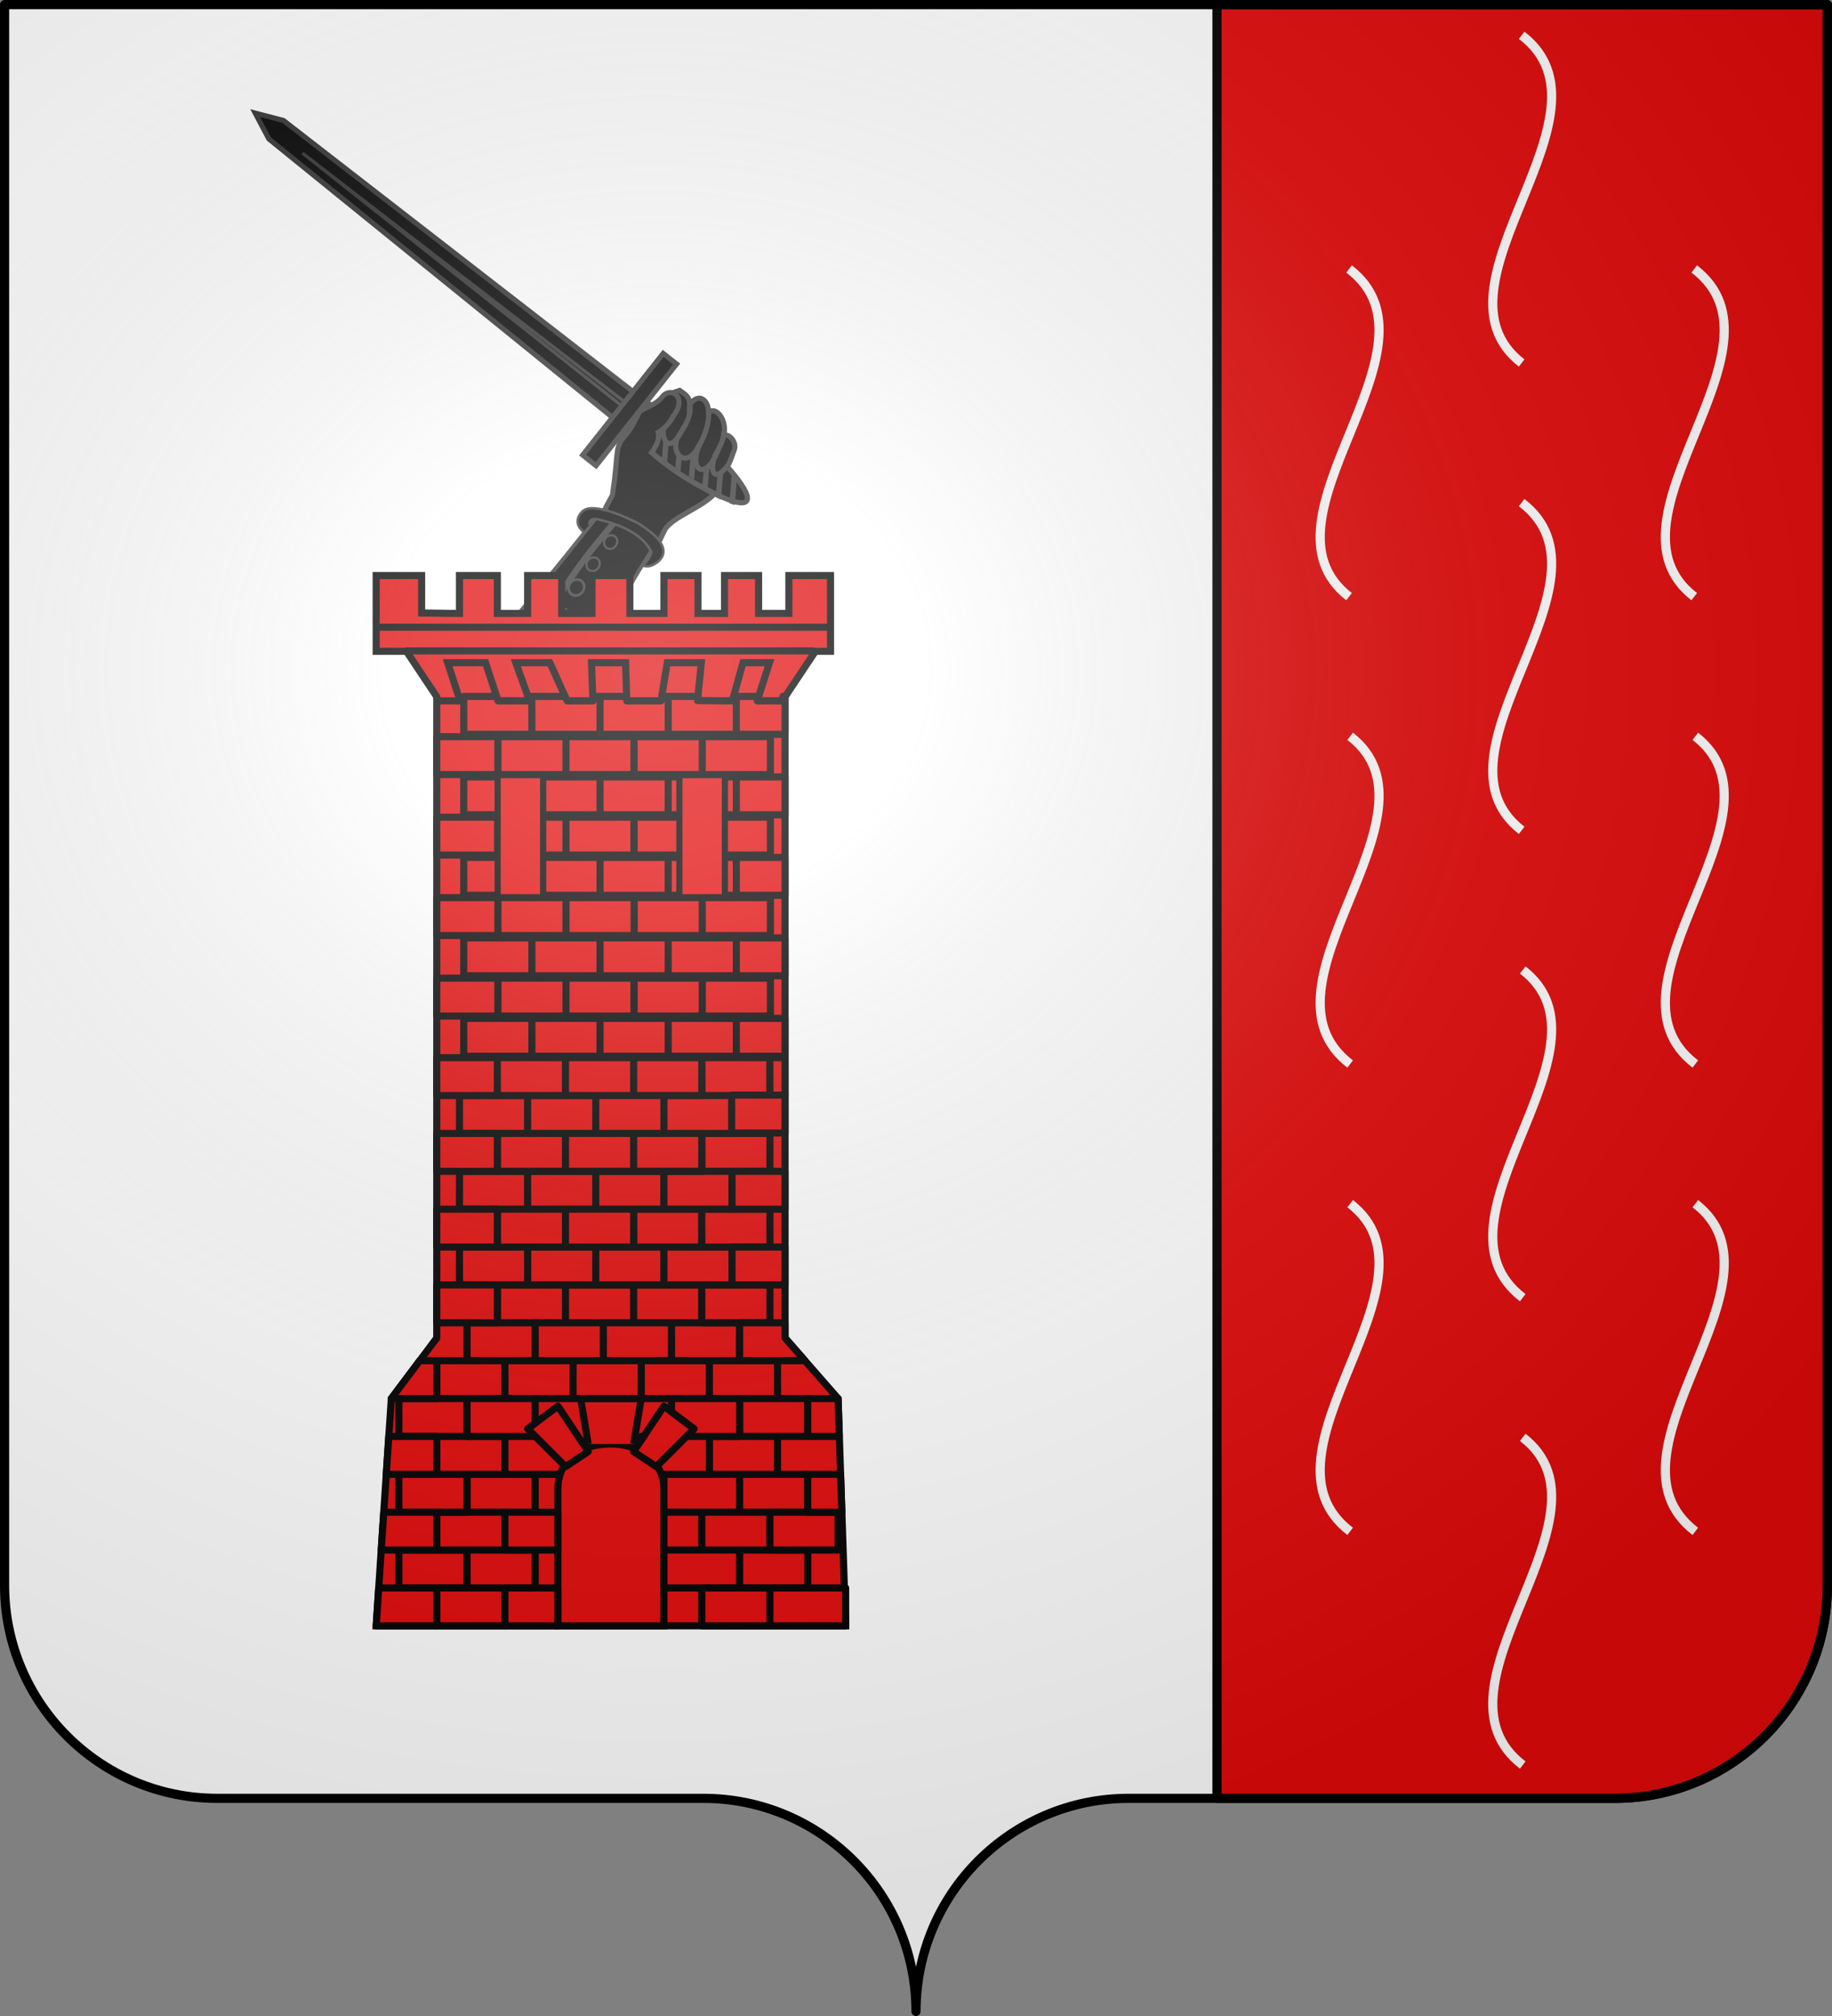 <svg xmlns="http://www.w3.org/2000/svg" xmlns:xlink="http://www.w3.org/1999/xlink" width="600.003" height="660" version="1.0"><rect width="100%" height="100%" fill="#808080" stroke="none"/><desc>Flag of Canton of Valais (Wallis)</desc><defs><radialGradient xlink:href="#a" id="b" cx="285.186" cy="200.448" r="300" fx="285.186" fy="200.448" gradientTransform="matrix(1.551 0 0 1.35 -152.894 151.099)" gradientUnits="userSpaceOnUse"/><linearGradient id="a"><stop offset="0" style="stop-color:white;stop-opacity:.314"/><stop offset=".19" style="stop-color:white;stop-opacity:.251"/><stop offset=".6" style="stop-color:#6b6b6b;stop-opacity:.125"/><stop offset="1" style="stop-color:black;stop-opacity:.125"/></linearGradient></defs><g style="display:inline"><g style="fill:#fff"><g style="fill:#fff;stroke:none;display:inline"><path d="M375 860.862c0-38.504 31.203-69.753 69.65-69.753h159.2c38.447 0 69.65-31.25 69.65-69.754V203.862h-597v517.493c0 38.504 31.203 69.754 69.65 69.754h159.2c38.447 0 69.65 31.25 69.65 69.753" style="fill:#fff;fill-opacity:1;fill-rule:nonzero;stroke:none;stroke-width:3;stroke-linecap:round;stroke-linejoin:round;stroke-miterlimit:4;stroke-dasharray:none;stroke-dashoffset:0;stroke-opacity:1;display:inline" transform="translate(-75 -202.362)"/></g></g></g><g style="display:inline"><g style="fill:#000;fill-opacity:1;stroke:#313131;display:inline"><g style="fill:#000;fill-opacity:1;stroke:#313131"><g style="fill:#000;fill-opacity:1;stroke:#313131;display:inline"><path d="M124.897 85.746c-1.307 5.663-2.96 5.663-4.204 0-1.242-5.664-1.626-12.635-.255-18.298 1.37-5.664 3.6-5.664 4.97 0 1.371 5.663.795 12.634-.511 18.298z" style="fill:#000;fill-opacity:1;fill-rule:nonzero;stroke:#313131;stroke-width:.816;stroke-miterlimit:4;stroke-dasharray:none;stroke-opacity:1" transform="scale(-2.051 2.051)rotate(51.614 12.13 -165.228)"/><path d="M124.326 88.534q.07-.191.134-.383l-3.743-2.484.116.545zm.657-2.288.093-.409-4.896-3.254q.037.265.078.528zm.496-2.39q.04-.211.078-.422l-5.717-3.794.045.502zm.396-2.464.056-.43-6.251-4.15.015.48zm.276-2.54q.02-.22.037-.441l-6.5-4.318q-.007.232-.012.464zm.153-2.62q.006-.23.01-.463l-6.462-4.292q-.02.223-.038.447zm0-2.722-.015-.48-6.12-4.062-.03.148-.041.277zm-.176-2.837-.067-.514-5.396-3.586a20 20 0 0 0-.097.408z" style="fill:#000;fill-opacity:1;fill-rule:nonzero;stroke:#313131;stroke-width:.488;stroke-miterlimit:4;stroke-opacity:1" transform="scale(-2.051 2.051)rotate(51.614 12.13 -165.228)"/><g style="fill:#000;fill-opacity:1;stroke:#313131"><path d="M244.457 371.58h41.416l-5.885 561.212-14.708 33.356-14.708-33.356z" style="fill:#000;fill-opacity:1;fill-rule:nonzero;stroke:#313131;stroke-width:6.378;stroke-miterlimit:4;stroke-dasharray:none;stroke-opacity:1" transform="rotate(-51.614 376.564 -122.611)scale(.262 -.262)"/><path d="m263.156 375.063-.398 513.75 6.398-513.75z" style="fill:#000;fill-opacity:1;fill-rule:evenodd;stroke:#313131;stroke-width:4;stroke-linecap:butt;stroke-linejoin:miter;stroke-miterlimit:4;stroke-dasharray:none;stroke-opacity:1" transform="rotate(-51.614 376.564 -122.611)scale(.262 -.262)"/></g><path d="M-133.277-67.648h20.707v2.734h-20.707z" style="fill:#000;fill-opacity:1;fill-rule:nonzero;stroke:#313131;stroke-width:.816;stroke-miterlimit:4;stroke-dasharray:none;stroke-opacity:1" transform="scale(2.051 -2.051)rotate(51.614 -12.13 165.228)"/><path d="M119.515 69.262c-1.482.132-2.243.226-3.948 1.367 0 .901-.366 1.803.833 2.705-2.596-.233-2.542 2.045-.782 3.21-1.522-.331-1.57 2.787 1.374 4.212-.868-.287-.893 1.973.461 2.576.948.284 1.548.565 2.431.759 4.823.217 2.035-2.504-.495-2.697 5.106 1.612 5.258-1.878.967-2.867 4.943 1.02 3.93-3.385.741-3.523 3.79.595 2.199-2.656-.519-3.104l-1.479-.795z" style="fill:#000;fill-opacity:1;fill-rule:evenodd;stroke:#313131;stroke-width:.816;stroke-linecap:butt;stroke-linejoin:miter;stroke-miterlimit:4;stroke-dasharray:none;stroke-opacity:1;display:inline" transform="scale(-2.051 2.051)rotate(51.614 12.13 -165.228)"/><path d="M118.04 69.104c-2.064 0-2.508 3.178 1.263 3.281 1.254.207 2.422.22 3.632-.281.593.826 1.851 1.162 3.2 1.19.138 3.646-.225 8.155-1.1 11.948 2.876-.133 7.024-2.93 9.37-2.648 9.215 1.998-.935.642 9.1-.546l5.88-7.831c-7.663.163-9.13-.839-14.044-1.6-5.88-3.4-5.947-4.236-8.11-4.324-2.42.173-3.56-.36-5.136-.541-.877.207-2.34 1.392-4.055 1.352z" style="fill:#000;fill-opacity:1;fill-rule:evenodd;stroke:#313131;stroke-width:.816;stroke-linecap:butt;stroke-linejoin:miter;stroke-miterlimit:4;stroke-dasharray:none;stroke-opacity:1;display:inline" transform="scale(-2.051 2.051)rotate(51.614 12.13 -165.228)"/><path d="M126.136 73.669c.217 4.5-.478 9.01-1.404 12.746" style="fill:#000;fill-opacity:1;fill-rule:nonzero;stroke:#313131;stroke-width:.816;stroke-miterlimit:4;stroke-dasharray:none;stroke-opacity:1;display:inline" transform="scale(-2.051 2.051)rotate(51.614 12.13 -165.228)"/><path d="M116.39 73.455c1.453 1.295 3.045 1.355 5.03 1.596M115.337 76.372c1.435 1.318 3.897 2.1 5.793 2.242M116.332 80.262c1.352.97 2.176.878 3.971 1.37" style="fill:#000;fill-opacity:1;fill-rule:evenodd;stroke:#313131;stroke-width:.816;stroke-linecap:butt;stroke-linejoin:miter;stroke-miterlimit:4;stroke-dasharray:none;stroke-opacity:1" transform="scale(-2.051 2.051)rotate(51.614 12.13 -165.228)"/></g><path d="M357.407 214.952c88.218-.306 99.03-1.884 101.8-3.898l33.356 49.489s-18.046 1.29-49.121 4.66c-34.614-6.739-46.512-12.606-90.315-16.588z" style="fill:#000;fill-opacity:1;fill-rule:evenodd;stroke:#313131;stroke-width:2.01;stroke-linecap:butt;stroke-linejoin:miter;stroke-miterlimit:4;stroke-dasharray:none;stroke-opacity:1" transform="matrix(-.38 .48 .48 .38 229.608 -85.83)"/><path d="M367.031 214.35s-2.76-2.813-4.925 1.41c-7.129 14.753-7.953 25.546-4.284 33.601 3.79 1.95 8.446.783 8.446.783s-.059 2.682-3.95 4.384c-1.733.758-15.337 6.712-12.088-20.362 0 0 4.982-26.989 14.08-27.205 7.902-.584 7.609 7.205 7.609 7.205M434.134 213.4h5.667c.953-.53 1.484-2.835 3.446.077 1.88 29.833-2.221 40.54-5.89 48.596-3.574 2.924-7.527.476-7.527.476s.96 9.652 5.355 10.052c3.707.337 16.536-12.892 14.666-47.012 0 0-.49-24.377-8.107-24.142-3.692.116-7.61 11.953-7.61 11.953z" style="fill:#000;fill-opacity:1;fill-rule:evenodd;stroke:#313131;stroke-width:1.34;stroke-linecap:butt;stroke-linejoin:miter;stroke-miterlimit:4;stroke-dasharray:none;stroke-opacity:1" transform="matrix(-.38 .48 .48 .38 229.608 -85.83)"/><path d="M181.5 70.052c0 .808-.726 1.463-1.622 1.463s-1.623-.655-1.623-1.463.727-1.463 1.623-1.463 1.623.655 1.623 1.463z" style="fill:#000;fill-opacity:1;stroke:#313131;stroke-width:.5;stroke-miterlimit:4;stroke-dasharray:none;stroke-opacity:1" transform="scale(-1.676 1.676)rotate(51.614 -19.695 -198.054)"/><path d="M181.5 70.052c0 .808-.726 1.463-1.622 1.463s-1.623-.655-1.623-1.463.727-1.463 1.623-1.463 1.623.655 1.623 1.463z" style="fill:#000;fill-opacity:1;stroke:#313131;stroke-width:.5;stroke-miterlimit:4;stroke-dasharray:none;stroke-opacity:1" transform="scale(-1.676 1.676)rotate(51.614 -16.669 -204.016)"/><path d="M181.5 70.052c0 .808-.726 1.463-1.622 1.463s-1.623-.655-1.623-1.463.727-1.463 1.623-1.463 1.623.655 1.623 1.463z" style="fill:#000;fill-opacity:1;stroke:#313131;stroke-width:.5;stroke-miterlimit:4;stroke-dasharray:none;stroke-opacity:1" transform="scale(-1.676 1.676)rotate(51.614 -12.61 -210.05)"/><path d="M181.5 70.052c0 .808-.726 1.463-1.622 1.463s-1.623-.655-1.623-1.463.727-1.463 1.623-1.463 1.623.655 1.623 1.463z" style="fill:#000;fill-opacity:1;stroke:#313131;stroke-width:.5;stroke-miterlimit:4;stroke-dasharray:none;stroke-opacity:1" transform="scale(-1.428 1.428)rotate(51.614 -39.398 -226.927)"/><path d="M181.5 70.052c0 .808-.726 1.463-1.622 1.463s-1.623-.655-1.623-1.463.727-1.463 1.623-1.463 1.623.655 1.623 1.463z" style="fill:#000;fill-opacity:1;stroke:#313131;stroke-width:.5;stroke-miterlimit:4;stroke-dasharray:none;stroke-opacity:1" transform="scale(-1.428 1.428)rotate(51.614 -36.147 -233.649)"/><path d="M358.49 224.05c44.185-1.733 45.918 2.815 85.122 4.115" style="fill:#000;fill-opacity:1;fill-rule:evenodd;stroke:#313131;stroke-width:3.35px;stroke-linecap:butt;stroke-linejoin:miter;stroke-opacity:1" transform="matrix(-.38 .48 .48 .38 229.608 -85.83)"/><path d="m459.207 211.054 33.14 49.6" style="fill:#000;fill-opacity:1;fill-rule:evenodd;stroke:#313131;stroke-width:1.675;stroke-linecap:butt;stroke-linejoin:miter;stroke-miterlimit:4;stroke-dasharray:none;stroke-opacity:1" transform="matrix(-.38 .48 .48 .38 229.608 -85.83)"/></g></g><g style="fill:#e20909;stroke:#000"><path d="M331.076 707.358H461.35c38.447 0 69.65-31.25 69.65-69.753V120.112H331.076z" style="fill:#e20909;fill-opacity:1;fill-rule:nonzero;stroke:#000;stroke-width:3;stroke-linecap:round;stroke-linejoin:round;stroke-miterlimit:4;stroke-dasharray:none;stroke-dashoffset:0;stroke-opacity:1;display:inline" transform="translate(67.5 -118.612)"/></g><g style="fill:#e20909"><g style="fill:#e20909;display:inline"><g style="fill:#e20909"><path d="m192.646 496.84 6.4-96 19.2-25.6V104.383l-12.8-19.2h-12.8v-32h19.2v15.833c6.4 0 9.6.167 16 .167v-16h16v16h12.8v-16h14.4v16h12.8v-16h16v16h14.4v-16h14.4v16h11.2v-16h14.4v16h12.8v-16h17.6v32h-6.4l-12.8 19.2V375.24l22.4 25.6 3.2 96z" style="fill:#e20909;fill-opacity:1;fill-rule:evenodd;stroke:#000;stroke-width:3;stroke-linecap:butt;stroke-linejoin:miter;stroke-miterlimit:4;stroke-dasharray:none;stroke-opacity:1;display:inline" transform="matrix(.775 0 0 .775 -26.097 147.209)"/><path d="M218.373 106.117h9.722L222.851 90h16l5.316 16.117h13.293L251.65 90h14.4l7.283 16.117h10.913L283.651 90h14.4l.48 16.117h14.485L315.65 90h14.4l-1.6 16 14.724.117L347.65 90h11.2l-5.16 16.117H365M205 85h172.8M193 75h192" style="fill:#e20909;fill-rule:evenodd;stroke:#000;stroke-width:3;stroke-linecap:butt;stroke-linejoin:miter;stroke-miterlimit:4;stroke-dasharray:none;stroke-opacity:1;display:inline" transform="matrix(.775 0 0 .775 -26.097 147.209)"/><path d="M269.446 496.84v-57.6c0-12.8 9.6-19.2 22.4-19.2 11.2 0 22.4 6.4 22.4 19.2v57.6z" style="fill:#e20909;fill-opacity:1;fill-rule:evenodd;stroke:#000;stroke-width:3;stroke-linecap:butt;stroke-linejoin:miter;stroke-miterlimit:4;stroke-dasharray:none;stroke-opacity:1;display:inline" transform="matrix(.775 0 0 .775 -26.097 147.209)"/><path d="m282.246 420.04-3.2-19.2h25.6l-3.2 19.2" style="fill:#e20909;fill-rule:evenodd;stroke:#000;stroke-width:3;stroke-linecap:butt;stroke-linejoin:miter;stroke-miterlimit:4;stroke-dasharray:none;stroke-opacity:1;display:inline" transform="matrix(.775 0 0 .775 -26.097 147.209)"/><path d="m282.246 423.24-12.8-19.2-12.8 9.6 16 16zM301.446 423.24l12.8-19.2 12.8 9.6-16 16z" style="fill:#e20909;fill-rule:evenodd;stroke:#000;stroke-width:3;stroke-linecap:butt;stroke-linejoin:round;stroke-miterlimit:4;stroke-dasharray:none;stroke-opacity:1;display:inline" transform="matrix(.775 0 0 .775 -26.097 147.209)"/><path d="M202.246 464.84h28.8v16h-28.8z" style="fill:#e20909;fill-opacity:1;fill-rule:nonzero;stroke:#000;stroke-width:3;stroke-linecap:round;stroke-linejoin:round;stroke-miterlimit:4;stroke-dashoffset:0;stroke-opacity:1" transform="matrix(.775 0 0 .775 -26.097 147.209)"/><path d="M231.046 464.84h28.8v16h-28.8zM218.246 448.84h28.8v16h-28.8zM218.246 480.84h28.8v16h-28.8zM231.046 432.84h28.8v16h-28.8z" style="fill:#e20909;fill-opacity:1;fill-rule:nonzero;stroke:#000;stroke-width:3;stroke-linecap:round;stroke-linejoin:round;stroke-miterlimit:4;stroke-dashoffset:0;stroke-opacity:1;display:inline" transform="matrix(.775 0 0 .775 -26.097 147.209)"/><path d="M202.246 432.84h28.8v16h-28.8zM218.246 416.84h28.8v16h-28.8zM202.246 400.84h28.8v16h-28.8zM218.246 384.84h28.8v16h-28.8zM314.246 464.84h32v16h-32zM346.246 464.84h28.8v16h-28.8zM330.246 448.84h28.8v16h-28.8zM314.246 432.84h32v16h-32zM346.246 432.84h28.8v16h-28.8zM333.446 416.84h28.8v16h-28.8zM346.246 400.84h28.8v16h-28.8zM333.446 384.84h28.8v16h-28.8zM304.646 384.84h28.8v16h-28.8z" style="fill:#e20909;fill-opacity:1;fill-rule:nonzero;stroke:#000;stroke-width:3;stroke-linecap:round;stroke-linejoin:round;stroke-miterlimit:4;stroke-dashoffset:0;stroke-opacity:1;display:inline" transform="matrix(.775 0 0 .775 -26.097 147.209)"/><path d="M247.046 384.84h28.8v16h-28.8zM275.846 384.84h28.8v16h-28.8zM330.246 480.84h28.8v16h-28.8zM359.046 480.84h32v16h-32zM359.046 448.84h28.8v16h-28.8zM259.846 368.84h28.8v16h-28.8zM288.646 368.84h28.8v16h-28.8zM317.446 368.84h28.8v16h-28.8zM272.646 352.84h28.8v16h-28.8zM231.046 368.84h28.8v16h-28.8zM243.846 352.84h28.8v16h-28.8zM301.446 352.84h28.8v16h-28.8z" style="fill:#e20909;fill-opacity:1;fill-rule:nonzero;stroke:#000;stroke-width:3;stroke-linecap:round;stroke-linejoin:round;stroke-miterlimit:4;stroke-dashoffset:0;stroke-opacity:1;display:inline" transform="matrix(.775 0 0 .775 -26.097 147.209)"/><path d="M330.246 352.84h28.8v16h-28.8zM256.646 336.84h28.8v16h-28.8zM285.446 336.84h28.8v16h-28.8z" style="fill:#e20909;fill-opacity:1;fill-rule:nonzero;stroke:#000;stroke-width:3;stroke-linecap:round;stroke-linejoin:round;stroke-miterlimit:4;stroke-dashoffset:0;stroke-opacity:1;display:inline" transform="matrix(.775 0 0 .775 -26.097 147.209)"/><path d="M314.246 336.84h28.8v16h-28.8zM227.846 336.84h28.8v16h-28.8zM301.446 320.84h28.8v16h-28.8z" style="fill:#e20909;fill-opacity:1;fill-rule:nonzero;stroke:#000;stroke-width:3;stroke-linecap:round;stroke-linejoin:round;stroke-miterlimit:4;stroke-dashoffset:0;stroke-opacity:1;display:inline" transform="matrix(.775 0 0 .775 -26.097 147.209)"/><path d="M330.246 320.84h28.8v16h-28.8zM272.646 320.84h28.8v16h-28.8zM243.846 320.84h28.8v16h-28.8zM227.846 304.84h28.8v16h-28.8zM256.646 304.84h28.8v16h-28.8zM285.446 304.84h28.8v16h-28.8z" style="fill:#e20909;fill-opacity:1;fill-rule:nonzero;stroke:#000;stroke-width:3;stroke-linecap:round;stroke-linejoin:round;stroke-miterlimit:4;stroke-dashoffset:0;stroke-opacity:1;display:inline" transform="matrix(.775 0 0 .775 -26.097 147.209)"/><path d="M314.246 304.84h28.8v16h-28.8zM330.246 288.84h28.8v16h-28.8z" style="fill:#e20909;fill-opacity:1;fill-rule:nonzero;stroke:#000;stroke-width:3;stroke-linecap:round;stroke-linejoin:round;stroke-miterlimit:4;stroke-dashoffset:0;stroke-opacity:1;display:inline" transform="matrix(.775 0 0 .775 -26.097 147.209)"/><path d="M301.446 288.84h28.8v16h-28.8zM272.646 288.84h28.8v16h-28.8zM243.846 288.84h28.8v16h-28.8zM227.846 272.84h28.8v16h-28.8zM256.646 272.84h28.8v16h-28.8zM314.246 272.84h28.8v16h-28.8zM330.246 256.84h28.8v16h-28.8z" style="fill:#e20909;fill-opacity:1;fill-rule:nonzero;stroke:#000;stroke-width:3;stroke-linecap:round;stroke-linejoin:round;stroke-miterlimit:4;stroke-dashoffset:0;stroke-opacity:1;display:inline" transform="matrix(.775 0 0 .775 -26.097 147.209)"/><path d="M301.446 256.84h28.8v16h-28.8zM272.646 256.84h28.8v16h-28.8zM243.846 256.84h28.8v16h-28.8zM218.252 256.853v16h25.594v-16zM343.033 304.853v16h22.407v-16zM343.033 336.853v16h22.407v-16zM346.252 368.853v16h27.594l-8.406-9.625v-6.375zM375.033 400.853v16h13.344l-.531-16zM375.033 432.853v16h14.407l-.532-16zM247.033 480.853v16h22.407v-16zM247.033 448.853v16h22.407v-16zM193.72 480.853l-1.062 16h25.594v-16z" style="fill:#e20909;fill-opacity:1;fill-rule:nonzero;stroke:#000;stroke-width:3;stroke-linecap:round;stroke-linejoin:round;stroke-miterlimit:4;stroke-dashoffset:0;stroke-opacity:1;display:inline" transform="matrix(.775 0 0 .775 -26.097 147.209)"/><path d="m195.846 448.853-1.063 16h23.469v-16z" style="fill:#e20909;fill-opacity:1;fill-rule:nonzero;stroke:#000;stroke-width:3;stroke-linecap:round;stroke-linejoin:round;stroke-miterlimit:4;stroke-dashoffset:0;stroke-opacity:1;display:inline" transform="matrix(.775 0 0 .775 -26.097 147.209)"/><path d="m197.97 416.853-1.062 16h21.344v-16zM211.033 384.853l-12 16h19.219v-16zM218.252 352.853v16h25.594v-16zM218.252 320.853v16h25.594v-16zM218.252 288.853v16h25.594v-16zM359.033 256.853v16h6.407v-16zM247.033 416.853v16h23.344c.433-1.37 1.042-2.6 1.75-3.75l-12.25-12.25zM231.033 400.853v16h28.813v-.032l-3.188-3.187 3.188-2.406v-10.375zM304.658 416.853v1.562l1.032-1.562zm19.157 0-12.438 12.437a16.8 16.8 0 0 1 1.781 3.563h20.282v-16zM317.44 400.853v5.593l9.593 7.188-3.218 3.219h22.437v-16zM229.65 240.25h28.8v16h-28.8zM258.45 240.25h28.8v16h-28.8zM287.25 240.25h28.8v16h-28.8zM316.05 240.25h28.8v16h-28.8zM244.05 223.25h28.8v16h-28.8zM272.85 223.25h28.8v16h-28.8z" style="fill:#e20909;fill-opacity:1;fill-rule:nonzero;stroke:#000;stroke-width:3;stroke-linecap:round;stroke-linejoin:round;stroke-miterlimit:4;stroke-dashoffset:0;stroke-opacity:1;display:inline" transform="matrix(.775 0 0 .775 -26.097 147.209)"/><path d="M301.65 223.25h28.8v16h-28.8zM330.45 223.25h28.8v16h-28.8zM218.25 223.25v16h25.813v-16zM344.844 240.25v16h20.594v-16zM229.65 206.25h28.8v16h-28.8zM258.45 206.25h28.8v16h-28.8zM287.25 206.25h28.8v16h-28.8zM316.05 206.25h28.8v16h-28.8z" style="fill:#e20909;fill-opacity:1;fill-rule:nonzero;stroke:#000;stroke-width:3;stroke-linecap:round;stroke-linejoin:round;stroke-miterlimit:4;stroke-dashoffset:0;stroke-opacity:1;display:inline" transform="matrix(.775 0 0 .775 -26.097 147.209)"/><path d="M344.844 206.25v16h20.594v-16zM330.45 189.25h28.8v16h-28.8zM301.65 189.25h28.8v16h-28.8z" style="fill:#e20909;fill-opacity:1;fill-rule:nonzero;stroke:#000;stroke-width:3;stroke-linecap:round;stroke-linejoin:round;stroke-miterlimit:4;stroke-dashoffset:0;stroke-opacity:1;display:inline" transform="matrix(.775 0 0 .775 -26.097 147.209)"/><path d="M272.85 189.25h28.8v16h-28.8zM244.05 189.25h28.8v16h-28.8z" style="fill:#e20909;fill-opacity:1;fill-rule:nonzero;stroke:#000;stroke-width:3;stroke-linecap:round;stroke-linejoin:round;stroke-miterlimit:4;stroke-dashoffset:0;stroke-opacity:1;display:inline" transform="matrix(.775 0 0 .775 -26.097 147.209)"/><path d="M218.25 189.25v16h25.813v-16zM229.65 172.25h28.8v16h-28.8zM258.45 172.25h28.8v16h-28.8zM287.25 172.25h28.8v16h-28.8zM316.05 172.25h28.8v16h-28.8z" style="fill:#e20909;fill-opacity:1;fill-rule:nonzero;stroke:#000;stroke-width:3;stroke-linecap:round;stroke-linejoin:round;stroke-miterlimit:4;stroke-dashoffset:0;stroke-opacity:1;display:inline" transform="matrix(.775 0 0 .775 -26.097 147.209)"/><path d="M344.844 172.25v16h20.594v-16zM218.25 155.25v16h25.813v-16z" style="fill:#e20909;fill-opacity:1;fill-rule:nonzero;stroke:#000;stroke-width:3;stroke-linecap:round;stroke-linejoin:round;stroke-miterlimit:4;stroke-dashoffset:0;stroke-opacity:1;display:inline" transform="matrix(.775 0 0 .775 -26.097 147.209)"/><path d="M244.05 155.25h28.8v16h-28.8zM272.85 155.25h28.8v16h-28.8z" style="fill:#e20909;fill-opacity:1;fill-rule:nonzero;stroke:#000;stroke-width:3;stroke-linecap:round;stroke-linejoin:round;stroke-miterlimit:4;stroke-dashoffset:0;stroke-opacity:1;display:inline" transform="matrix(.775 0 0 .775 -26.097 147.209)"/><path d="M301.65 155.25h28.8v16h-28.8zM330.45 155.25h28.8v16h-28.8zM316.05 138.25h28.8v16h-28.8zM287.25 138.25h28.8v16h-28.8zM258.45 138.25h28.8v16h-28.8zM229.65 138.25h28.8v16h-28.8zM244.05 121.25h28.8v16h-28.8zM272.85 121.25h28.8v16h-28.8z" style="fill:#e20909;fill-opacity:1;fill-rule:nonzero;stroke:#000;stroke-width:3;stroke-linecap:round;stroke-linejoin:round;stroke-miterlimit:4;stroke-dashoffset:0;stroke-opacity:1;display:inline" transform="matrix(.775 0 0 .775 -26.097 147.209)"/><path d="M301.65 121.25h28.8v16h-28.8zM330.45 121.25h28.8v16h-28.8zM344.844 138.25v16h20.594v-16zM218.25 121.25v16h25.813v-16zM229.656 104.25v16h28.781v-16h-1.656l.688 1.875h-13.313l-.625-1.875zM258.438 104.25v16h28.812v-16h-3.062l.062 1.875h-10.906l-.844-1.875zM287.25 104.25v16h28.813v-16h-2.72l-.312 1.875h-14.5l-.062-1.875zM316.063 104.25v16h28.78v-16h-1.124l-.531 1.875-14.75-.125.187-1.75zM344.844 104.25v16h20.594v-15.875l.093-.125H364.5c.145.634.297 1.264.5 1.875h-11.312l.593-1.875zM342.875 272.656v16h22.563v-16z" style="fill:#e20909;fill-opacity:1;fill-rule:nonzero;stroke:#000;stroke-width:3;stroke-linecap:round;stroke-linejoin:round;stroke-miterlimit:4;stroke-dashoffset:0;stroke-opacity:1;display:inline" transform="matrix(.775 0 0 .775 -26.097 147.209)"/><g style="fill:#e20909"><path d="M959.965 327.2H979.2v51.59h-19.235z" style="fill:#e20909;fill-opacity:1;fill-rule:nonzero;stroke:#000;stroke-width:2.61;stroke-linecap:round;stroke-linejoin:miter;stroke-miterlimit:4;stroke-dashoffset:0;stroke-opacity:1" transform="matrix(.775 0 0 .775 -580.99 .18)"/><path d="M1036.765 327.2H1056v51.59h-19.235z" style="fill:#e20909;fill-opacity:1;fill-rule:nonzero;stroke:#000;stroke-width:2.61;stroke-linecap:round;stroke-linejoin:miter;stroke-miterlimit:4;stroke-dashoffset:0;stroke-opacity:1;display:inline" transform="matrix(.775 0 0 .775 -580.99 .18)"/></g></g></g></g><path d="M500.419 164.552c33.746 25.777-33.032 81.75 0 107.285M500.419 11.55c33.746 25.777-33.032 81.75 0 107.285" style="fill:none;fill-rule:evenodd;stroke:#fff;stroke-width:3;stroke-linecap:butt;stroke-linejoin:miter;stroke-opacity:1" transform="translate(-2.06)"/><path d="M449.596 90.267c33.746 25.777-33.032 81.75 0 107.285M562.642 90.267c33.746 25.777-33.032 81.75 0 107.285" style="fill:none;fill-rule:evenodd;stroke:#fff;stroke-width:3;stroke-linecap:butt;stroke-linejoin:miter;stroke-opacity:1" transform="translate(-7.76 -2.216)"/><path d="M500.776 424.84c-33.746-25.778 33.032-81.752 0-107.286" style="fill:none;fill-rule:evenodd;stroke:#fff;stroke-width:3;stroke-linecap:butt;stroke-linejoin:miter;stroke-opacity:1" transform="translate(-2.06)"/><path d="M563 358.42c-33.747-25.778 33.03-81.752 0-107.286M449.953 358.42c-33.746-25.778 33.031-81.752 0-107.286" style="fill:none;fill-rule:evenodd;stroke:#fff;stroke-width:3;stroke-linecap:butt;stroke-linejoin:miter;stroke-opacity:1" transform="translate(-7.76 -10.08)"/><path d="M500.776 577.841c-33.746-25.777 33.032-81.75 0-107.285" style="fill:none;fill-rule:evenodd;stroke:#fff;stroke-width:3;stroke-linecap:butt;stroke-linejoin:miter;stroke-opacity:1" transform="translate(-2.06)"/><path d="M563 521.938c-33.747-25.778 33.03-81.751 0-107.286M449.953 521.938c-33.746-25.778 33.031-81.751 0-107.286" style="fill:none;fill-rule:evenodd;stroke:#fff;stroke-width:3;stroke-linecap:butt;stroke-linejoin:miter;stroke-opacity:1" transform="translate(-7.76 -20.597)"/></g><g style="display:inline"><path d="M76.5 203.862v517.491c0 38.505 31.203 69.755 69.65 69.755h159.2c38.447 0 69.65 31.25 69.65 69.754 0-38.504 31.203-69.754 69.65-69.754h159.2c38.447 0 69.65-31.25 69.65-69.755v-517.49z" style="fill:url(#b);fill-opacity:1;fill-rule:evenodd;stroke:none;stroke-width:3;stroke-linecap:butt;stroke-linejoin:miter;stroke-miterlimit:4;stroke-dasharray:none;stroke-opacity:1;display:inline" transform="translate(-75 -202.362)"/></g><g style="display:inline"><path d="M302.06 658.5c0-38.504 31.203-69.753 69.65-69.753h159.2c38.446 0 69.65-31.25 69.65-69.754V1.5h-597v517.493c0 38.504 31.203 69.754 69.65 69.754h159.2c38.446 0 69.65 31.25 69.65 69.753" style="fill:none;fill-opacity:1;fill-rule:nonzero;stroke:#000;stroke-width:3;stroke-linecap:round;stroke-linejoin:round;stroke-miterlimit:4;stroke-dasharray:none;stroke-dashoffset:0;stroke-opacity:1;display:inline" transform="translate(-2.06)"/></g></svg>